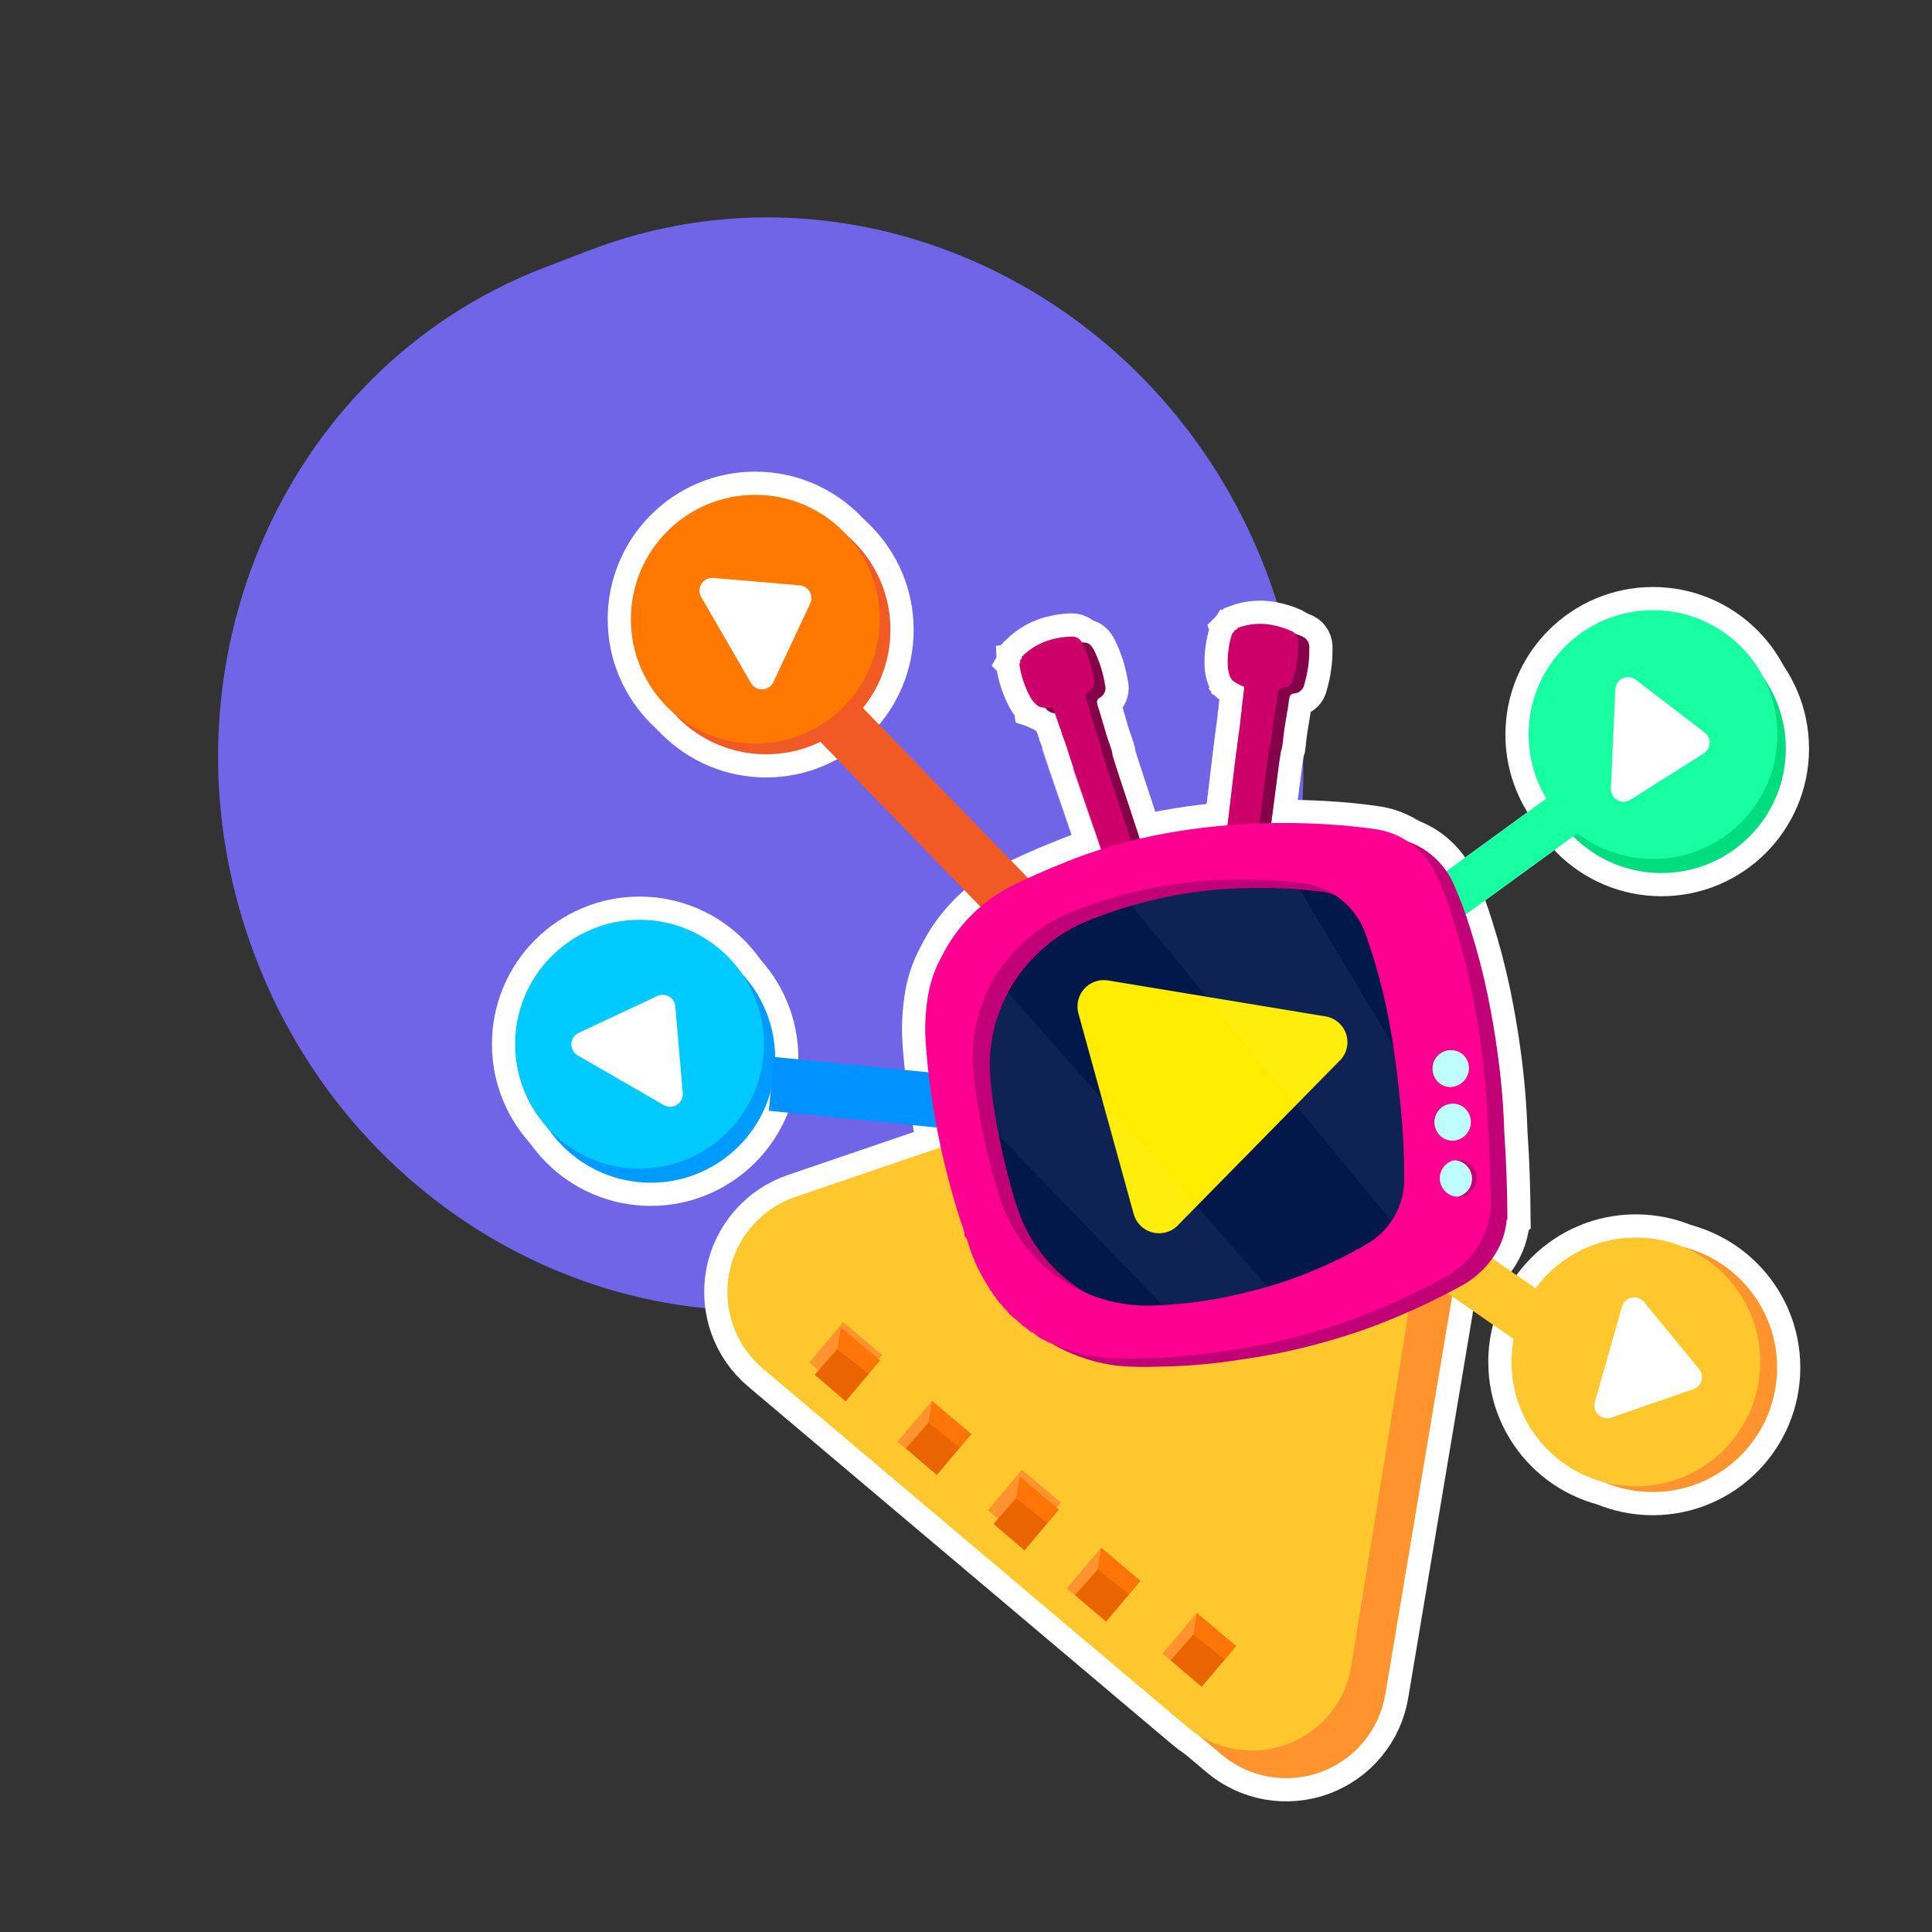 <svg width="250" height="250" viewBox="0 0 250 250" fill="none" xmlns="http://www.w3.org/2000/svg">
<rect x="0" y="0" width="250" height="250" fill="#333333" stroke="none"/>
<path d="M76.219 32.409L70.482 34.611C35.974 47.858 19.231 87.854 33.086 123.946L33.086 123.947C46.94 160.039 86.146 178.559 120.653 165.313L126.391 163.11C160.899 149.864 177.642 109.867 163.787 73.775L163.787 73.775C149.932 37.683 110.727 19.163 76.219 32.409Z" fill="#7065E7"/>
<path d="M173.875 135.031L107.04 158.276C104.873 159.03 102.944 160.343 101.449 162.084C99.954 163.824 98.946 165.929 98.528 168.185C98.11 170.441 98.296 172.768 99.068 174.928C99.84 177.089 101.17 179.007 102.923 180.487L158.051 227.029C159.804 228.509 161.918 229.499 164.178 229.898C166.438 230.297 168.763 230.091 170.917 229.3C173.071 228.51 174.978 227.163 176.443 225.397C177.908 223.631 178.88 221.509 179.259 219.246L190.965 149.476C191.34 147.249 191.128 144.964 190.352 142.844C189.575 140.724 188.26 138.842 186.535 137.385C184.811 135.927 182.737 134.944 180.517 134.531C178.297 134.118 176.008 134.291 173.875 135.031Z" fill="#FF932E" stroke="white" stroke-width="6"/>
<path d="M168.961 132.342L102.923 154.879C100.745 155.622 98.804 156.93 97.297 158.669C95.79 160.408 94.771 162.516 94.346 164.777C93.92 167.038 94.102 169.372 94.873 171.54C95.645 173.708 96.978 175.633 98.736 177.117L153.627 223.458C155.385 224.943 157.506 225.934 159.772 226.331C162.039 226.728 164.37 226.516 166.528 225.717C168.686 224.918 170.593 223.561 172.055 221.784C173.517 220.007 174.481 217.873 174.848 215.602L185.991 146.724C186.35 144.509 186.129 142.238 185.35 140.133C184.571 138.029 183.261 136.162 181.546 134.714C179.832 133.266 177.771 132.286 175.566 131.871C173.361 131.455 171.085 131.617 168.961 132.342Z" fill="#FFC72E" stroke="white" stroke-width="6"/>
<path d="M114.161 175.336L109.11 171.084L104.703 176.32L109.753 180.571L114.161 175.336Z" fill="#FF932E" stroke="white" stroke-width="6"/>
<path d="M108.802 171.773L113.88 176.055L112.146 178.109L108.346 174.571L108.802 171.773Z" fill="#FC7506" stroke="white" stroke-width="6"/>
<path d="M105.418 177.894L108.337 174.583L112.395 177.795L109.43 181.333L105.418 177.894Z" fill="#EA6400" stroke="white" stroke-width="6"/>
<path d="M125.663 185.582L120.583 181.298L116.143 186.564L121.223 190.847L125.663 185.582Z" fill="#FF932E" stroke="white" stroke-width="6"/>
<path d="M120.602 181.29L125.683 185.572L123.949 187.629L120.149 184.091L120.602 181.29Z" fill="#FC7506" stroke="white" stroke-width="6"/>
<path d="M117.218 187.414L120.14 184.103L124.198 187.315L121.229 190.853L117.218 187.414Z" fill="#EA6400" stroke="white" stroke-width="6"/>
<path d="M137.287 194.438L132.236 190.186L127.829 195.422L132.879 199.673L137.287 194.438Z" fill="#FF932E" stroke="white" stroke-width="6"/>
<path d="M131.942 191.064L137.02 195.346L135.288 197.403L131.488 193.865L131.942 191.064Z" fill="#FC7506" stroke="white" stroke-width="6"/>
<path d="M128.559 197.188L131.478 193.877L135.536 197.089L132.571 200.627L128.559 197.188Z" fill="#EA6400" stroke="white" stroke-width="6"/>
<path d="M147.555 204.564L142.475 200.28L138.035 205.546L143.115 209.829L147.555 204.564Z" fill="#FF932E" stroke="white" stroke-width="6"/>
<path d="M142.495 200.283L147.573 204.565L145.839 206.622L142.039 203.084L142.495 200.283Z" fill="#FC7506" stroke="white" stroke-width="6"/>
<path d="M139.117 206.394L142.036 203.083L146.094 206.295L143.129 209.833L139.117 206.394Z" fill="#EA6400" stroke="white" stroke-width="6"/>
<path d="M159.936 213.004L154.856 208.72L150.416 213.986L155.496 218.269L159.936 213.004Z" fill="#FF932E" stroke="white" stroke-width="6"/>
<path d="M154.881 208.721L159.959 213.003L158.225 215.057L154.425 211.519L154.881 208.721Z" fill="#FC7506" stroke="white" stroke-width="6"/>
<path d="M151.499 214.828L154.418 211.517L158.476 214.732L155.507 218.27L151.499 214.828Z" fill="#EA6400" stroke="white" stroke-width="6"/>
<path d="M214.989 112.972C223.879 112.972 231.086 105.765 231.086 96.875C231.086 87.985 223.879 80.778 214.989 80.778C206.099 80.778 198.892 87.985 198.892 96.875C198.892 105.765 206.099 112.972 214.989 112.972Z" fill="#00DD7E" stroke="white" stroke-width="6"/>
<path d="M155.602 139.38L205.968 102.774" stroke="white" stroke-width="6" stroke-miterlimit="10"/>
<path d="M213.896 111.152C222.786 111.152 229.993 103.945 229.993 95.055C229.993 86.165 222.786 78.958 213.896 78.958C205.006 78.958 197.799 86.165 197.799 95.055C197.799 103.945 205.006 111.152 213.896 111.152Z" fill="#17FFA0" stroke="white" stroke-width="6"/>
<path d="M213.86 193.066C222.75 193.066 229.957 185.859 229.957 176.969C229.957 168.079 222.75 160.872 213.86 160.872C204.97 160.872 197.763 168.079 197.763 176.969C197.763 185.859 204.97 193.066 213.86 193.066Z" fill="#FF932E" stroke="white" stroke-width="6"/>
<path d="M147.038 135.168L206.195 176.165" stroke="white" stroke-width="6" stroke-miterlimit="10"/>
<path d="M211.678 192.331C220.568 192.331 227.775 185.124 227.775 176.234C227.775 167.344 220.568 160.137 211.678 160.137C202.788 160.137 195.581 167.344 195.581 176.234C195.581 185.124 202.788 192.331 211.678 192.331Z" fill="#FFC72E" stroke="white" stroke-width="6"/>
<path d="M99.13 97.603C108.02 97.603 115.227 90.396 115.227 81.506C115.227 72.616 108.02 65.409 99.13 65.409C90.24 65.409 83.033 72.616 83.033 81.506C83.033 90.396 90.24 97.603 99.13 97.603Z" fill="#F15A24" stroke="white" stroke-width="6"/>
<path d="M151.605 137.783L108.509 93.39" stroke="white" stroke-width="6" stroke-miterlimit="10"/>
<path d="M84.209 153.041C93.099 153.041 100.306 145.834 100.306 136.944C100.306 128.054 93.099 120.847 84.209 120.847C75.319 120.847 68.112 128.054 68.112 136.944C68.112 145.834 75.319 153.041 84.209 153.041Z" fill="#009BFF" stroke="white" stroke-width="6"/>
<path d="M154.781 145.724L99.83 140.251" stroke="white" stroke-width="6" stroke-miterlimit="10"/>
<path d="M160.658 88.366C160.696 88.385 160.729 88.413 160.752 88.448C160.776 88.483 160.79 88.524 160.793 88.566C160.826 88.599 160.859 88.666 160.893 88.701L160.993 88.801C161.38 89.101 161.811 89.34 162.27 89.509C162.47 89.542 162.47 89.709 162.438 89.878C162.338 90.688 162.238 91.494 162.138 92.336C162.14 92.619 162.106 92.9 162.038 93.175C161.969 94.386 161.738 95.597 161.6 96.795C161.3 99.049 160.188 108.702 159.885 110.946C161.197 111.17 162.524 111.293 163.854 111.315C164.183 109.13 165.368 99.515 165.737 97.321C165.778 97.115 165.834 96.912 165.905 96.715C165.938 96.481 165.971 96.215 166.005 95.978C166.005 95.878 166.038 95.778 166.038 95.649C166.206 93.901 166.611 92.187 166.811 90.469C166.877 90.035 167.011 89.769 167.469 89.732C167.793 89.709 168.1 89.576 168.339 89.356C168.578 89.136 168.735 88.842 168.785 88.521C169.232 87.027 169.447 85.473 169.423 83.914C169.458 83.61 169.399 83.303 169.255 83.033C169.111 82.763 168.889 82.544 168.617 82.403C167.946 82.101 167.247 81.864 166.53 81.695C164.904 81.282 163.191 81.376 161.62 81.965L161.587 81.998C161.563 82.061 161.523 82.115 161.47 82.157C161.417 82.198 161.354 82.224 161.287 82.232L161.119 82.403C161.152 82.503 161.119 82.571 160.984 82.571C160.931 82.644 160.886 82.723 160.849 82.805C160.455 84.072 160.276 85.395 160.319 86.721C160.331 87.285 160.446 87.843 160.658 88.366Z" fill="#840048" stroke="white" stroke-width="6"/>
<path opacity="0.47" d="M163.808 111.548C164.078 109.866 164.818 103.979 165.322 100.248C164.231 99.163 162.911 98.335 161.459 97.824C161.059 101.024 160.113 109.124 159.843 111.176C161.156 111.384 162.48 111.508 163.808 111.548Z" fill="#840048" stroke="white" stroke-width="6"/>
<path d="M135.567 91.945C135.667 91.978 135.735 92.011 135.767 92.08C135.8 92.113 135.867 92.113 135.902 92.146C135.935 92.179 136.002 92.179 136.037 92.215C136.509 92.333 136.998 92.367 137.482 92.315C137.682 92.249 137.752 92.415 137.811 92.585C138.081 93.358 138.318 94.132 138.588 94.885C138.721 95.138 138.811 95.412 138.855 95.695C139.326 96.837 139.665 97.995 140.033 99.157C140.774 101.309 143.933 110.495 144.64 112.68C145.92 112.322 147.17 111.861 148.375 111.301C147.743 109.201 144.65 100.016 144.008 97.913C143.961 97.714 143.927 97.511 143.908 97.307C143.842 97.07 143.776 96.836 143.674 96.567C143.641 96.467 143.605 96.367 143.574 96.267C142.968 94.621 142.587 92.904 142.027 91.255C141.892 90.817 141.892 90.555 142.327 90.268C142.616 90.108 142.839 89.853 142.959 89.546C143.079 89.238 143.089 88.899 142.985 88.586C142.737 87.044 142.261 85.548 141.573 84.146C141.273 83.573 140.915 83.103 140.161 83.136C139.426 83.157 138.694 83.248 137.976 83.406C136.341 83.752 134.843 84.57 133.668 85.759V85.795C133.686 85.861 133.678 85.931 133.647 85.992C133.616 86.052 133.564 86.1 133.5 86.124C133.467 86.19 133.467 86.259 133.434 86.324C133.534 86.424 133.5 86.492 133.401 86.524C133.405 86.615 133.393 86.707 133.365 86.794C133.565 88.107 133.974 89.379 134.576 90.562C134.804 91.088 135.142 91.56 135.567 91.945Z" fill="#840048" stroke="white" stroke-width="6"/>
<path opacity="0.47" d="M148.398 111.467C147.927 109.851 146.009 104.2 144.83 100.636C143.373 100.133 141.823 99.962 140.292 100.136C141.332 103.164 143.992 110.898 144.63 112.849C145.925 112.501 147.185 112.038 148.398 111.467Z" fill="#840048" stroke="white" stroke-width="6"/>
<path d="M184.851 137.937C185.694 141.096 186.602 144.025 187.105 147.053C187.463 148.843 187.322 150.696 186.697 152.411C186.072 154.126 184.987 155.635 183.561 156.775C178.875 160.718 173.64 163.958 168.021 166.395C164.052 168.175 159.917 169.561 155.676 170.532C151.065 171.619 146.226 171.192 141.876 169.314C137.527 167.437 133.897 164.208 131.526 160.106C129.861 157.133 128.366 154.067 127.05 150.924C126.005 148.543 125.126 146.093 124.417 143.592C123.172 139.14 123.521 134.393 125.404 130.171C127.308 125.903 130.525 122.355 134.586 120.044C137.733 118.113 141.042 116.461 144.476 115.107C147.93 113.767 151.483 112.697 155.103 111.907C158.192 111.23 161.322 110.755 164.473 110.485C169.35 110.085 173.03 111.897 175.505 115.899C177.803 119.641 179.762 123.581 181.36 127.671C182.699 131.105 183.811 134.607 184.851 137.937Z" fill="#02184A" stroke="white" stroke-width="6"/>
<path d="M171.362 131.498L143.243 126.848C142.689 126.781 142.126 126.851 141.605 127.053C141.084 127.254 140.621 127.58 140.255 128.003C139.89 128.425 139.634 128.931 139.51 129.475C139.385 130.02 139.397 130.587 139.543 131.126L146.701 157.096C146.869 157.692 147.196 158.231 147.647 158.655C148.098 159.079 148.656 159.372 149.261 159.504C149.866 159.635 150.495 159.6 151.081 159.401C151.668 159.203 152.189 158.848 152.589 158.376L173.55 137.05C173.947 136.583 174.21 136.018 174.31 135.414C174.411 134.809 174.346 134.189 174.121 133.619C173.897 133.049 173.522 132.551 173.037 132.177C172.551 131.804 171.974 131.569 171.365 131.498H171.362Z" fill="#FFEC00" stroke="white" stroke-width="6"/>
<g opacity="0.22">
<path opacity="0.22" d="M128.041 125.728C126.332 127.933 125.09 130.463 124.39 133.163C123.69 135.864 123.547 138.678 123.97 141.436L152.494 171.036C153.569 170.941 154.637 170.784 155.694 170.565C158.897 169.86 162.036 168.893 165.08 167.672L128.041 125.728Z" fill="white" stroke="white" stroke-width="6"/>
<path opacity="0.22" d="M183.561 156.776C184.982 155.634 186.063 154.124 186.686 152.411C187.309 150.697 187.449 148.846 187.092 147.058L186.992 146.551L165.411 110.458C165.111 110.458 164.773 110.491 164.424 110.491C161.279 110.761 158.155 111.232 155.071 111.903C151.519 112.669 148.032 113.716 144.645 115.033L180.845 158.962C181.794 158.254 182.694 157.513 183.561 156.776Z" fill="white" stroke="white" stroke-width="6"/>
</g>
<path d="M134.113 91.214C134.213 91.247 134.281 91.28 134.313 91.349C134.349 91.382 134.413 91.382 134.448 91.415C134.484 91.448 134.548 91.448 134.583 91.481C135.056 91.6 135.546 91.634 136.031 91.581C136.231 91.515 136.298 91.681 136.36 91.851C136.63 92.624 136.86 93.398 137.133 94.151C137.266 94.403 137.357 94.675 137.403 94.957C137.874 96.102 138.209 97.28 138.578 98.422C139.318 100.574 142.478 109.756 143.185 111.945C144.463 111.584 145.711 111.122 146.917 110.566C146.279 108.447 143.185 99.266 142.543 97.145C142.494 96.946 142.461 96.743 142.443 96.539C142.374 96.302 142.308 96.068 142.206 95.798L142.106 95.498C141.5 93.852 141.119 92.135 140.556 90.486C140.424 90.048 140.424 89.778 140.856 89.499C141.147 89.341 141.374 89.087 141.497 88.78C141.621 88.473 141.633 88.132 141.531 87.817C141.28 86.275 140.804 84.778 140.119 83.374C140.018 83.079 139.827 82.824 139.573 82.643C139.32 82.462 139.016 82.366 138.704 82.367C137.969 82.387 137.237 82.477 136.519 82.637C134.886 82.982 133.39 83.8 132.219 84.99V85.023C132.237 85.089 132.229 85.159 132.198 85.22C132.167 85.28 132.115 85.328 132.051 85.352C132.015 85.421 132.015 85.487 131.982 85.552C132.082 85.652 132.051 85.72 131.949 85.752C131.952 85.843 131.941 85.934 131.916 86.022C132.11 87.346 132.518 88.629 133.124 89.822C133.349 90.348 133.686 90.818 134.111 91.201L134.113 91.214Z" fill="#CC0068" stroke="white" stroke-width="6"/>
<path opacity="0.47" d="M146.934 110.737C146.463 109.121 144.545 103.47 143.37 99.906C141.912 99.403 140.361 99.229 138.828 99.399C139.871 102.427 142.528 110.164 143.166 112.116C144.46 111.766 145.72 111.305 146.934 110.737Z" fill="#CC0068" stroke="white" stroke-width="6"/>
<path d="M159.194 87.647C159.232 87.666 159.265 87.694 159.288 87.729C159.312 87.764 159.326 87.805 159.329 87.847C159.362 87.88 159.395 87.947 159.429 87.979L159.529 88.079C159.917 88.38 160.349 88.619 160.809 88.787C161.009 88.82 161.009 88.987 160.977 89.156C160.877 89.962 160.777 90.772 160.677 91.611C160.68 91.895 160.647 92.178 160.577 92.454C160.511 93.665 160.277 94.876 160.139 96.074C159.839 98.325 158.727 107.981 158.424 110.225C159.736 110.451 161.063 110.576 162.393 110.597C162.722 108.412 163.907 98.789 164.275 96.603C164.318 96.397 164.374 96.195 164.443 95.997C164.479 95.763 164.512 95.497 164.543 95.257C164.543 95.157 164.576 95.057 164.576 94.928C164.744 93.18 165.149 91.463 165.349 89.748C165.418 89.31 165.549 89.048 166.024 89.008C166.349 88.987 166.657 88.855 166.896 88.635C167.135 88.414 167.292 88.119 167.34 87.797C167.788 86.303 168.005 84.749 167.982 83.19C168.015 82.885 167.955 82.578 167.811 82.308C167.666 82.038 167.444 81.818 167.172 81.676C166.502 81.378 165.804 81.143 165.089 80.976C163.462 80.563 161.748 80.656 160.175 81.243L160.142 81.279C160.118 81.341 160.077 81.396 160.025 81.437C159.972 81.478 159.909 81.504 159.842 81.513C159.809 81.546 159.742 81.613 159.674 81.681C159.707 81.781 159.674 81.849 159.539 81.849C159.489 81.924 159.443 82.004 159.404 82.086C159.01 83.347 158.829 84.665 158.868 85.986C158.875 86.555 158.985 87.118 159.194 87.647Z" fill="#CC0068" stroke="white" stroke-width="6"/>
<path opacity="0.47" d="M162.347 110.828C162.614 109.146 163.354 103.259 163.861 99.528C162.766 98.445 161.444 97.618 159.991 97.106C159.591 100.306 158.645 108.406 158.378 110.461C159.692 110.669 161.018 110.792 162.347 110.83V110.828Z" fill="#CC0068" stroke="white" stroke-width="6"/>
<path d="M193.788 136.279C193.459 133.755 193.011 131.267 192.508 128.779C191.907 125.872 191.155 122.998 190.254 120.17C189.629 118.102 188.865 116.079 187.967 114.115C187.222 112.556 186.095 111.21 184.689 110.205C183.284 109.2 181.646 108.567 179.93 108.366C177.709 108.037 157.594 105.236 139.397 112.941C137.445 113.714 135.563 114.554 133.677 115.462C129.484 117.434 126.081 120.765 124.018 124.914C123.188 126.425 122.609 128.061 122.303 129.758C122.003 131.444 121.869 133.156 121.903 134.869C122.003 137.426 122.303 139.983 122.643 142.504C123.105 145.774 123.733 149.019 124.525 152.226C125.098 154.546 125.736 156.833 126.477 159.121C126.754 159.765 126.935 160.446 127.017 161.142C127.417 161.409 127.417 161.915 127.553 162.317C128.184 164.269 129.079 166.126 130.212 167.836C130.245 167.902 130.278 168.004 130.312 168.07C130.468 168.189 130.583 168.353 130.641 168.541V168.574C130.679 168.583 130.713 168.604 130.738 168.635C130.762 168.665 130.776 168.703 130.776 168.742L130.876 168.842C130.976 168.911 131.076 169.01 131.076 169.112V169.145L131.145 169.214C131.178 169.247 131.178 169.28 131.211 169.314C131.263 169.327 131.308 169.358 131.339 169.402C131.369 169.445 131.384 169.498 131.379 169.551L131.415 169.584C131.685 169.794 131.909 170.057 132.073 170.357V170.39C132.311 170.527 132.509 170.725 132.646 170.963V170.996C132.746 170.996 132.781 171.065 132.781 171.164C133.416 171.643 134.022 172.161 134.594 172.714C134.633 172.754 134.679 172.788 134.729 172.814C134.829 172.814 134.864 172.847 134.897 172.949C134.969 172.964 135.037 172.997 135.094 173.044C135.152 173.091 135.197 173.151 135.226 173.219C135.261 173.218 135.295 173.227 135.324 173.245C135.354 173.262 135.378 173.288 135.394 173.319C135.427 173.355 135.494 173.388 135.529 173.419C135.858 173.545 136.155 173.74 136.401 173.992L136.501 174.092C136.601 174.158 136.738 174.158 136.801 174.26C139.278 175.583 141.982 176.427 144.772 176.748C146.428 176.882 148.091 176.915 149.751 176.848C152.642 176.813 155.529 176.61 158.397 176.242C161.086 175.87 163.778 175.469 166.434 174.896C170.064 174.112 173.639 173.09 177.134 171.835C181.183 170.341 185.117 168.553 188.906 166.487C191.047 165.38 192.797 163.642 193.918 161.508C194.448 160.48 194.789 159.365 194.925 158.217C194.958 158.049 194.925 157.848 195.06 157.717C195.027 154.017 194.925 150.317 194.66 146.617C194.556 143.158 194.265 139.707 193.788 136.279ZM183.915 153.669C183.926 155.394 183.473 157.09 182.605 158.581C181.736 160.071 180.484 161.301 178.978 162.143C174.069 164.993 168.764 167.1 163.237 168.396C159.348 169.361 155.368 169.912 151.363 170.041C146.963 170.192 142.635 168.891 139.048 166.337C135.462 163.784 132.815 160.12 131.518 155.913C130.552 152.823 129.766 149.679 129.165 146.497C128.665 144.077 128.317 141.628 128.122 139.165C127.821 134.761 128.993 130.383 131.453 126.718C133.901 123.095 137.433 120.34 141.543 118.846C144.716 117.609 147.991 116.653 151.331 115.989C154.666 115.327 158.054 114.966 161.454 114.913C164.352 114.834 167.252 114.957 170.132 115.282C172.163 115.417 174.104 116.164 175.702 117.425C177.299 118.686 178.477 120.401 179.08 122.345C180.461 126.287 181.506 130.338 182.206 134.456C182.812 137.918 183.193 141.417 183.522 144.714C183.698 147.815 184.001 150.74 183.915 153.669Z" fill="#C10078" stroke="white" stroke-width="6"/>
<path d="M187.591 135.886C187.905 135.859 188.221 135.894 188.521 135.99C188.822 136.085 189.1 136.239 189.341 136.442C189.581 136.646 189.779 136.895 189.924 137.175C190.068 137.455 190.155 137.761 190.181 138.075C190.218 138.72 190.005 139.355 189.584 139.845C189.164 140.336 188.57 140.645 187.927 140.708C187.289 140.748 186.662 140.533 186.182 140.11C185.703 139.687 185.411 139.092 185.37 138.454C185.342 138.139 185.378 137.821 185.475 137.519C185.573 137.218 185.73 136.94 185.937 136.7C186.144 136.461 186.397 136.265 186.681 136.126C186.966 135.986 187.275 135.905 187.591 135.887V135.886Z" fill="#BFFDFD" stroke="white" stroke-width="6"/>
<path d="M188.241 154.918C187.689 154.956 187.14 154.801 186.689 154.481C186.237 154.161 185.91 153.694 185.763 153.16C185.616 152.626 185.659 152.058 185.883 151.552C186.107 151.046 186.499 150.632 186.993 150.382C187.487 150.132 188.052 150.061 188.593 150.18C189.134 150.299 189.617 150.601 189.96 151.035C190.303 151.47 190.486 152.009 190.477 152.563C190.468 153.117 190.268 153.65 189.91 154.073C189.702 154.318 189.447 154.519 189.161 154.664C188.874 154.809 188.562 154.895 188.241 154.918Z" fill="#BFFDFD" stroke="white" stroke-width="6"/>
<path d="M185.608 145.401C185.569 144.884 185.698 144.369 185.974 143.93C186.25 143.492 186.661 143.154 187.144 142.967C187.627 142.779 188.157 142.752 188.657 142.889C189.157 143.026 189.599 143.321 189.919 143.729C190.239 144.136 190.419 144.636 190.433 145.154C190.447 145.672 190.293 146.181 189.996 146.606C189.699 147.03 189.273 147.347 188.781 147.511C188.289 147.675 187.758 147.676 187.265 147.515C186.812 147.364 186.414 147.083 186.119 146.707C185.824 146.331 185.647 145.877 185.608 145.401Z" fill="#BFFDFD" stroke="white" stroke-width="6"/>
<path d="M191.592 135.179C191.263 132.655 190.815 130.167 190.312 127.679C189.711 124.772 188.959 121.898 188.058 119.07C187.432 117.002 186.668 114.979 185.771 113.014C185.027 111.454 183.9 110.109 182.496 109.103C181.091 108.097 179.454 107.463 177.738 107.261C175.517 106.932 155.402 104.131 137.205 111.836C135.253 112.609 133.371 113.449 131.485 114.357C127.294 116.33 123.893 119.661 121.832 123.809C121.003 125.321 120.424 126.956 120.117 128.653C119.821 130.34 119.691 132.052 119.729 133.764C119.829 136.321 120.129 138.878 120.47 141.399C120.932 144.669 121.561 147.914 122.353 151.121C122.926 153.441 123.564 155.728 124.305 158.016C124.581 158.66 124.763 159.341 124.845 160.037C125.245 160.304 125.245 160.81 125.381 161.212C126.012 163.164 126.906 165.021 128.04 166.731C128.073 166.797 128.106 166.899 128.14 166.965C128.295 167.085 128.41 167.249 128.469 167.436V167.469C128.507 167.478 128.541 167.5 128.565 167.531C128.589 167.563 128.602 167.601 128.601 167.64L128.701 167.74C128.801 167.809 128.901 167.908 128.901 168.01V168.043L128.97 168.112C129.003 168.145 129.003 168.178 129.036 168.212C129.088 168.225 129.133 168.256 129.164 168.3C129.194 168.343 129.209 168.396 129.204 168.449L129.24 168.482C129.51 168.692 129.734 168.955 129.898 169.255V169.288C130.136 169.425 130.334 169.623 130.471 169.861V169.894C130.571 169.894 130.606 169.963 130.606 170.062C131.242 170.542 131.849 171.059 132.423 171.612C132.461 171.653 132.505 171.687 132.555 171.712C132.655 171.712 132.69 171.745 132.726 171.847C132.798 171.862 132.866 171.895 132.923 171.942C132.981 171.989 133.026 172.049 133.055 172.117C133.09 172.116 133.124 172.125 133.153 172.143C133.183 172.16 133.207 172.186 133.223 172.217C133.256 172.25 133.323 172.283 133.358 172.317C133.693 172.446 133.995 172.647 134.243 172.906L134.343 173.006C134.443 173.072 134.58 173.072 134.643 173.174C137.12 174.497 139.824 175.341 142.614 175.662C144.27 175.796 145.933 175.829 147.593 175.762C150.49 175.722 153.382 175.514 156.255 175.14C158.944 174.768 161.636 174.367 164.292 173.794C167.922 173.01 171.497 171.988 174.992 170.733C179.041 169.239 182.975 167.451 186.764 165.385C188.902 164.273 190.648 162.532 191.764 160.396C192.294 159.368 192.635 158.253 192.771 157.105C192.807 156.937 192.771 156.736 192.906 156.605C192.873 152.905 192.771 149.205 192.506 145.505C192.386 142.049 192.081 138.602 191.592 135.179ZM181.702 152.569C181.712 154.294 181.26 155.99 180.392 157.481C179.523 158.971 178.271 160.201 176.765 161.043C171.856 163.893 166.551 166 161.024 167.296C157.135 168.261 153.155 168.813 149.15 168.942C144.75 169.093 140.422 167.792 136.835 165.238C133.249 162.685 130.602 159.021 129.305 154.814C128.34 151.723 127.554 148.579 126.952 145.398C126.452 142.978 126.104 140.529 125.909 138.066C125.608 133.662 126.78 129.284 129.24 125.619C131.689 121.997 135.221 119.242 139.33 117.747C142.503 116.51 145.778 115.554 149.118 114.89C152.446 114.231 155.826 113.873 159.218 113.82C162.116 113.741 165.015 113.864 167.896 114.189C169.927 114.324 171.868 115.071 173.466 116.332C175.063 117.593 176.241 119.308 176.844 121.252C178.225 125.194 179.27 129.245 179.97 133.363C180.576 136.825 180.957 140.324 181.286 143.621C181.575 146.595 181.714 149.582 181.702 152.57V152.569ZM188.867 154.856C188.316 154.893 187.77 154.739 187.32 154.42C186.87 154.101 186.544 153.636 186.397 153.104C186.251 152.572 186.293 152.005 186.516 151.501C186.739 150.996 187.13 150.584 187.622 150.334C188.114 150.085 188.678 150.013 189.217 150.131C189.756 150.249 190.237 150.55 190.58 150.982C190.923 151.415 191.106 151.952 191.097 152.504C191.089 153.056 190.89 153.588 190.535 154.01C190.327 154.255 190.073 154.456 189.786 154.602C189.5 154.747 189.187 154.834 188.867 154.857V154.856ZM185.504 145.368C185.465 144.851 185.593 144.336 185.87 143.897C186.146 143.459 186.556 143.121 187.039 142.934C187.522 142.746 188.053 142.719 188.553 142.856C189.053 142.993 189.495 143.288 189.815 143.696C190.134 144.103 190.314 144.603 190.328 145.121C190.342 145.639 190.189 146.148 189.892 146.573C189.594 146.997 189.168 147.314 188.677 147.478C188.185 147.642 187.654 147.643 187.161 147.482C186.708 147.331 186.309 147.05 186.015 146.674C185.72 146.298 185.542 145.844 185.504 145.368ZM187.824 140.662C187.186 140.702 186.559 140.487 186.079 140.064C185.6 139.641 185.308 139.046 185.267 138.408C185.241 138.093 185.277 137.777 185.376 137.476C185.474 137.176 185.631 136.899 185.838 136.661C186.045 136.422 186.297 136.228 186.581 136.089C186.864 135.95 187.173 135.869 187.488 135.851C187.802 135.823 188.118 135.858 188.418 135.953C188.718 136.048 188.997 136.202 189.237 136.405C189.478 136.608 189.676 136.857 189.821 137.136C189.965 137.416 190.052 137.722 190.078 138.036C190.121 138.68 189.908 139.316 189.487 139.804C189.065 140.293 188.468 140.597 187.824 140.649V140.662Z" fill="#FE0091" stroke="white" stroke-width="6"/>
<path d="M97.732 96.224C106.622 96.224 113.829 89.017 113.829 80.127C113.829 71.237 106.622 64.03 97.732 64.03C88.842 64.03 81.635 71.237 81.635 80.127C81.635 89.017 88.842 96.224 97.732 96.224Z" fill="#FF7900" stroke="white" stroke-width="6"/>
<path d="M82.754 151.212C91.644 151.212 98.851 144.005 98.851 135.115C98.851 126.225 91.644 119.018 82.754 119.018C73.864 119.018 66.657 126.225 66.657 135.115C66.657 144.005 73.864 151.212 82.754 151.212Z" fill="#00CAFF" stroke="white" stroke-width="6"/>
<path d="M103.507 75.746L92.285 74.782C91.988 74.758 91.689 74.817 91.422 74.95C91.155 75.083 90.929 75.286 90.769 75.537C90.608 75.789 90.519 76.079 90.511 76.378C90.503 76.676 90.576 76.971 90.722 77.231L97.172 88.394C97.324 88.65 97.543 88.861 97.805 89.003C98.066 89.145 98.362 89.213 98.66 89.2C98.957 89.187 99.246 89.094 99.495 88.93C99.743 88.766 99.943 88.537 100.072 88.269L104.851 78.069C104.96 77.83 105.01 77.569 104.997 77.307C104.984 77.045 104.909 76.79 104.777 76.563C104.646 76.336 104.462 76.144 104.242 76.002C104.021 75.861 103.769 75.774 103.508 75.749L103.507 75.746Z" fill="white" stroke="white" stroke-width="6"/>
<path d="M219.859 177.164L212.728 168.458C212.537 168.23 212.288 168.058 212.007 167.96C211.726 167.862 211.423 167.843 211.132 167.903C210.841 167.963 210.571 168.102 210.352 168.303C210.133 168.505 209.973 168.762 209.888 169.047L206.367 181.447C206.289 181.734 206.29 182.038 206.37 182.325C206.451 182.612 206.608 182.871 206.825 183.076C207.041 183.281 207.309 183.423 207.6 183.487C207.891 183.551 208.194 183.535 208.477 183.441L219.128 179.758C219.379 179.671 219.605 179.525 219.787 179.332C219.97 179.139 220.103 178.905 220.175 178.65C220.247 178.394 220.256 178.125 220.202 177.865C220.147 177.606 220.031 177.363 219.862 177.158L219.859 177.164Z" fill="white" stroke="white" stroke-width="6"/>
<path d="M220.596 94.801L211.657 87.949C211.419 87.77 211.137 87.659 210.84 87.627C210.544 87.596 210.244 87.646 209.974 87.772C209.704 87.897 209.472 88.094 209.305 88.341C209.138 88.588 209.041 88.875 209.024 89.173L208.448 102.051C208.438 102.349 208.508 102.643 208.652 102.904C208.796 103.165 209.008 103.382 209.265 103.531C209.523 103.681 209.816 103.758 210.114 103.754C210.412 103.75 210.703 103.665 210.956 103.509L220.474 97.483C220.695 97.341 220.879 97.148 221.01 96.92C221.141 96.692 221.216 96.436 221.228 96.173C221.24 95.911 221.189 95.649 221.079 95.41C220.969 95.172 220.804 94.963 220.596 94.801Z" fill="white" stroke="white" stroke-width="6"/>
<path d="M85.064 128.879L74.864 133.658C74.596 133.787 74.367 133.987 74.203 134.235C74.039 134.484 73.946 134.773 73.933 135.07C73.92 135.368 73.989 135.664 74.13 135.926C74.272 136.188 74.483 136.406 74.739 136.558L85.902 143.005C86.162 143.151 86.456 143.224 86.754 143.216C87.052 143.208 87.342 143.12 87.593 142.96C87.844 142.8 88.048 142.575 88.181 142.309C88.315 142.042 88.374 141.745 88.351 141.448L87.384 130.221C87.36 129.96 87.273 129.708 87.131 129.488C86.99 129.267 86.797 129.083 86.57 128.952C86.343 128.82 86.088 128.745 85.826 128.732C85.564 128.719 85.303 128.769 85.064 128.878V128.879Z" fill="white" stroke="white" stroke-width="6"/>
<path d="M173.875 135.031L107.04 158.276C104.873 159.03 102.944 160.343 101.449 162.084C99.954 163.824 98.946 165.929 98.528 168.185C98.11 170.441 98.296 172.768 99.068 174.928C99.84 177.089 101.17 179.007 102.923 180.487L158.051 227.029C159.804 228.509 161.918 229.499 164.178 229.898C166.438 230.297 168.763 230.091 170.917 229.3C173.071 228.51 174.978 227.163 176.443 225.397C177.908 223.631 178.88 221.509 179.259 219.246L190.965 149.476C191.34 147.249 191.128 144.964 190.352 142.844C189.575 140.724 188.26 138.842 186.535 137.385C184.811 135.927 182.737 134.944 180.517 134.531C178.297 134.118 176.008 134.291 173.875 135.031Z" fill="#FF932E"/>
<path d="M168.961 132.342L102.923 154.879C100.745 155.622 98.804 156.93 97.297 158.669C95.79 160.408 94.771 162.516 94.346 164.777C93.92 167.038 94.102 169.372 94.873 171.54C95.645 173.708 96.978 175.633 98.736 177.117L153.627 223.458C155.385 224.943 157.506 225.934 159.772 226.331C162.039 226.728 164.37 226.516 166.528 225.717C168.686 224.918 170.593 223.561 172.055 221.784C173.517 220.007 174.481 217.873 174.848 215.602L185.991 146.724C186.35 144.509 186.129 142.238 185.35 140.133C184.571 138.029 183.261 136.162 181.546 134.714C179.832 133.266 177.771 132.286 175.566 131.871C173.361 131.455 171.085 131.617 168.961 132.342Z" fill="#FFC72E"/>
<path d="M114.161 175.336L109.11 171.084L104.703 176.32L109.753 180.571L114.161 175.336Z" fill="#FF932E"/>
<path d="M108.802 171.773L113.88 176.055L112.146 178.109L108.346 174.571L108.802 171.773Z" fill="#FC7506"/>
<path d="M105.418 177.894L108.337 174.583L112.395 177.795L109.43 181.333L105.418 177.894Z" fill="#EA6400"/>
<path d="M125.663 185.582L120.583 181.298L116.143 186.564L121.223 190.847L125.663 185.582Z" fill="#FF932E"/>
<path d="M120.602 181.29L125.683 185.572L123.949 187.629L120.149 184.091L120.602 181.29Z" fill="#FC7506"/>
<path d="M117.218 187.414L120.14 184.103L124.198 187.315L121.229 190.853L117.218 187.414Z" fill="#EA6400"/>
<path d="M137.287 194.438L132.236 190.186L127.829 195.422L132.879 199.673L137.287 194.438Z" fill="#FF932E"/>
<path d="M131.942 191.064L137.02 195.346L135.288 197.403L131.488 193.865L131.942 191.064Z" fill="#FC7506"/>
<path d="M128.559 197.188L131.478 193.877L135.536 197.089L132.571 200.627L128.559 197.188Z" fill="#EA6400"/>
<path d="M147.555 204.564L142.475 200.28L138.035 205.546L143.115 209.829L147.555 204.564Z" fill="#FF932E"/>
<path d="M142.495 200.283L147.573 204.565L145.839 206.622L142.039 203.084L142.495 200.283Z" fill="#FC7506"/>
<path d="M139.117 206.394L142.036 203.083L146.094 206.295L143.129 209.833L139.117 206.394Z" fill="#EA6400"/>
<path d="M159.936 213.004L154.856 208.72L150.416 213.986L155.496 218.269L159.936 213.004Z" fill="#FF932E"/>
<path d="M154.881 208.721L159.959 213.003L158.225 215.057L154.425 211.519L154.881 208.721Z" fill="#FC7506"/>
<path d="M151.499 214.828L154.418 211.517L158.476 214.732L155.507 218.27L151.499 214.828Z" fill="#EA6400"/>
<path d="M214.989 112.972C223.879 112.972 231.086 105.765 231.086 96.875C231.086 87.985 223.879 80.778 214.989 80.778C206.099 80.778 198.892 87.985 198.892 96.875C198.892 105.765 206.099 112.972 214.989 112.972Z" fill="#00DD7E"/>
<path d="M155.602 139.38L205.968 102.774" stroke="#17FFA0" stroke-width="6" stroke-miterlimit="10"/>
<path d="M213.896 111.152C222.786 111.152 229.993 103.945 229.993 95.055C229.993 86.165 222.786 78.958 213.896 78.958C205.006 78.958 197.799 86.165 197.799 95.055C197.799 103.945 205.006 111.152 213.896 111.152Z" fill="#17FFA0"/>
<path d="M213.86 193.066C222.75 193.066 229.957 185.859 229.957 176.969C229.957 168.079 222.75 160.872 213.86 160.872C204.97 160.872 197.763 168.079 197.763 176.969C197.763 185.859 204.97 193.066 213.86 193.066Z" fill="#FF932E"/>
<path d="M147.038 135.168L206.195 176.165" stroke="#FFC72E" stroke-width="7" stroke-miterlimit="10"/>
<path d="M211.678 192.331C220.568 192.331 227.775 185.124 227.775 176.234C227.775 167.344 220.568 160.137 211.678 160.137C202.788 160.137 195.581 167.344 195.581 176.234C195.581 185.124 202.788 192.331 211.678 192.331Z" fill="#FFC72E"/>
<path d="M99.13 97.603C108.02 97.603 115.227 90.396 115.227 81.506C115.227 72.616 108.02 65.409 99.13 65.409C90.24 65.409 83.033 72.616 83.033 81.506C83.033 90.396 90.24 97.603 99.13 97.603Z" fill="#F15A24"/>
<path d="M151.605 137.783L108.509 93.39" stroke="#F15A24" stroke-width="7" stroke-miterlimit="10"/>
<path d="M84.209 153.041C93.099 153.041 100.306 145.834 100.306 136.944C100.306 128.054 93.099 120.847 84.209 120.847C75.319 120.847 68.112 128.054 68.112 136.944C68.112 145.834 75.319 153.041 84.209 153.041Z" fill="#009BFF"/>
<path d="M154.781 145.724L99.83 140.251" stroke="#0093FF" stroke-width="7" stroke-miterlimit="10"/>
<path d="M160.658 88.366C160.696 88.385 160.729 88.413 160.752 88.448C160.776 88.483 160.79 88.524 160.793 88.566C160.826 88.599 160.859 88.666 160.893 88.701L160.993 88.801C161.38 89.101 161.811 89.34 162.27 89.509C162.47 89.542 162.47 89.709 162.438 89.878C162.338 90.688 162.238 91.494 162.138 92.336C162.14 92.619 162.106 92.9 162.038 93.175C161.969 94.386 161.738 95.597 161.6 96.795C161.3 99.049 160.188 108.702 159.885 110.946C161.197 111.17 162.524 111.293 163.854 111.315C164.183 109.13 165.368 99.515 165.737 97.321C165.778 97.115 165.834 96.912 165.905 96.715C165.938 96.481 165.971 96.215 166.005 95.978C166.005 95.878 166.038 95.778 166.038 95.649C166.206 93.901 166.611 92.187 166.811 90.469C166.877 90.035 167.011 89.769 167.469 89.732C167.793 89.709 168.1 89.576 168.339 89.356C168.578 89.136 168.735 88.842 168.785 88.521C169.232 87.027 169.447 85.473 169.423 83.914C169.458 83.61 169.399 83.303 169.255 83.033C169.111 82.763 168.889 82.544 168.617 82.403C167.946 82.101 167.247 81.864 166.53 81.695C164.904 81.282 163.191 81.376 161.62 81.965L161.587 81.998C161.563 82.061 161.523 82.115 161.47 82.157C161.417 82.198 161.354 82.224 161.287 82.232L161.119 82.403C161.152 82.503 161.119 82.571 160.984 82.571C160.931 82.644 160.886 82.723 160.849 82.805C160.455 84.072 160.276 85.395 160.319 86.721C160.331 87.285 160.446 87.843 160.658 88.366Z" fill="#840048"/>
<path opacity="0.47" d="M163.808 111.548C164.078 109.866 164.818 103.979 165.322 100.248C164.231 99.163 162.911 98.335 161.459 97.824C161.059 101.024 160.113 109.124 159.843 111.176C161.156 111.384 162.48 111.508 163.808 111.548Z" fill="#840048"/>
<path d="M135.567 91.945C135.667 91.978 135.735 92.011 135.767 92.08C135.8 92.113 135.867 92.113 135.902 92.146C135.935 92.179 136.002 92.179 136.037 92.215C136.509 92.333 136.998 92.367 137.482 92.315C137.682 92.249 137.752 92.415 137.811 92.585C138.081 93.358 138.318 94.132 138.588 94.885C138.721 95.138 138.811 95.412 138.855 95.695C139.326 96.837 139.665 97.995 140.033 99.157C140.774 101.309 143.933 110.495 144.64 112.68C145.92 112.322 147.17 111.861 148.375 111.301C147.743 109.201 144.65 100.016 144.008 97.913C143.961 97.714 143.927 97.511 143.908 97.307C143.842 97.07 143.776 96.836 143.674 96.567C143.641 96.467 143.605 96.367 143.574 96.267C142.968 94.621 142.587 92.904 142.027 91.255C141.892 90.817 141.892 90.555 142.327 90.268C142.616 90.108 142.839 89.853 142.959 89.546C143.079 89.238 143.089 88.899 142.985 88.586C142.737 87.044 142.261 85.548 141.573 84.146C141.273 83.573 140.915 83.103 140.161 83.136C139.426 83.157 138.694 83.248 137.976 83.406C136.341 83.752 134.843 84.57 133.668 85.759V85.795C133.686 85.861 133.678 85.931 133.647 85.992C133.616 86.052 133.564 86.1 133.5 86.124C133.467 86.19 133.467 86.259 133.434 86.324C133.534 86.424 133.5 86.492 133.401 86.524C133.405 86.615 133.393 86.707 133.365 86.794C133.565 88.107 133.974 89.379 134.576 90.562C134.804 91.088 135.142 91.56 135.567 91.945Z" fill="#840048"/>
<path opacity="0.47" d="M148.398 111.467C147.927 109.851 146.009 104.2 144.83 100.636C143.373 100.133 141.823 99.962 140.292 100.136C141.332 103.164 143.992 110.898 144.63 112.849C145.925 112.501 147.185 112.038 148.398 111.467Z" fill="#840048"/>
<path d="M184.851 137.937C185.694 141.096 186.602 144.025 187.105 147.053C187.463 148.843 187.322 150.696 186.697 152.411C186.072 154.126 184.987 155.635 183.561 156.775C178.875 160.718 173.64 163.958 168.021 166.395C164.052 168.175 159.917 169.561 155.676 170.532C151.065 171.619 146.226 171.192 141.876 169.314C137.527 167.437 133.897 164.208 131.526 160.106C129.861 157.133 128.366 154.067 127.05 150.924C126.005 148.543 125.126 146.093 124.417 143.592C123.172 139.14 123.521 134.393 125.404 130.171C127.308 125.903 130.525 122.355 134.586 120.044C137.733 118.113 141.042 116.461 144.476 115.107C147.93 113.767 151.483 112.697 155.103 111.907C158.192 111.23 161.322 110.755 164.473 110.485C169.35 110.085 173.03 111.897 175.505 115.899C177.803 119.641 179.762 123.581 181.36 127.671C182.699 131.105 183.811 134.607 184.851 137.937Z" fill="#02184A"/>
<path d="M171.362 131.498L143.243 126.848C142.689 126.781 142.126 126.851 141.605 127.053C141.084 127.254 140.621 127.58 140.255 128.003C139.89 128.425 139.634 128.931 139.51 129.475C139.385 130.02 139.397 130.587 139.543 131.126L146.701 157.096C146.869 157.692 147.196 158.231 147.647 158.655C148.098 159.079 148.656 159.372 149.261 159.504C149.866 159.635 150.495 159.6 151.081 159.401C151.668 159.203 152.189 158.848 152.589 158.376L173.55 137.05C173.947 136.583 174.21 136.018 174.31 135.414C174.411 134.809 174.346 134.189 174.121 133.619C173.897 133.049 173.522 132.551 173.037 132.177C172.551 131.804 171.974 131.569 171.365 131.498H171.362Z" fill="#FFEC00"/>
<g opacity="0.22">
<path opacity="0.22" d="M128.041 125.728C126.332 127.933 125.09 130.463 124.39 133.163C123.69 135.864 123.547 138.678 123.97 141.436L152.494 171.036C153.569 170.941 154.637 170.784 155.694 170.565C158.897 169.86 162.036 168.893 165.08 167.672L128.041 125.728Z" fill="white"/>
<path opacity="0.22" d="M183.561 156.776C184.982 155.634 186.063 154.124 186.686 152.411C187.309 150.697 187.449 148.846 187.092 147.058L186.992 146.551L165.411 110.458C165.111 110.458 164.773 110.491 164.424 110.491C161.279 110.761 158.155 111.232 155.071 111.903C151.519 112.669 148.032 113.716 144.645 115.033L180.845 158.962C181.794 158.254 182.694 157.513 183.561 156.776Z" fill="white"/>
</g>
<path d="M134.113 91.214C134.213 91.247 134.281 91.28 134.313 91.349C134.349 91.382 134.413 91.382 134.448 91.415C134.484 91.448 134.548 91.448 134.583 91.481C135.056 91.6 135.546 91.634 136.031 91.581C136.231 91.515 136.298 91.681 136.36 91.851C136.63 92.624 136.86 93.398 137.133 94.151C137.266 94.403 137.357 94.675 137.403 94.957C137.874 96.102 138.209 97.28 138.578 98.422C139.318 100.574 142.478 109.756 143.185 111.945C144.463 111.584 145.711 111.122 146.917 110.566C146.279 108.447 143.185 99.266 142.543 97.145C142.494 96.946 142.461 96.743 142.443 96.539C142.374 96.302 142.308 96.068 142.206 95.798L142.106 95.498C141.5 93.852 141.119 92.135 140.556 90.486C140.424 90.048 140.424 89.778 140.856 89.499C141.147 89.341 141.374 89.087 141.497 88.78C141.621 88.473 141.633 88.132 141.531 87.817C141.28 86.275 140.804 84.778 140.119 83.374C140.018 83.079 139.827 82.824 139.573 82.643C139.32 82.462 139.016 82.366 138.704 82.367C137.969 82.387 137.237 82.477 136.519 82.637C134.886 82.982 133.39 83.8 132.219 84.99V85.023C132.237 85.089 132.229 85.159 132.198 85.22C132.167 85.28 132.115 85.328 132.051 85.352C132.015 85.421 132.015 85.487 131.982 85.552C132.082 85.652 132.051 85.72 131.949 85.752C131.952 85.843 131.941 85.934 131.916 86.022C132.11 87.346 132.518 88.629 133.124 89.822C133.349 90.348 133.686 90.818 134.111 91.201L134.113 91.214Z" fill="#CC0068"/>
<path opacity="0.47" d="M146.934 110.737C146.463 109.121 144.545 103.47 143.37 99.906C141.912 99.403 140.361 99.229 138.828 99.399C139.871 102.427 142.528 110.164 143.166 112.116C144.46 111.766 145.72 111.305 146.934 110.737Z" fill="#CC0068"/>
<path d="M159.194 87.647C159.232 87.666 159.265 87.694 159.288 87.729C159.312 87.764 159.326 87.805 159.329 87.847C159.362 87.88 159.395 87.947 159.429 87.979L159.529 88.079C159.917 88.38 160.349 88.619 160.809 88.787C161.009 88.82 161.009 88.987 160.977 89.156C160.877 89.962 160.777 90.772 160.677 91.611C160.68 91.895 160.647 92.178 160.577 92.454C160.511 93.665 160.277 94.876 160.139 96.074C159.839 98.325 158.727 107.981 158.424 110.225C159.736 110.451 161.063 110.576 162.393 110.597C162.722 108.412 163.907 98.789 164.275 96.603C164.318 96.397 164.374 96.195 164.443 95.997C164.479 95.763 164.512 95.497 164.543 95.257C164.543 95.157 164.576 95.057 164.576 94.928C164.744 93.18 165.149 91.463 165.349 89.748C165.418 89.31 165.549 89.048 166.024 89.008C166.349 88.987 166.657 88.855 166.896 88.635C167.135 88.414 167.292 88.119 167.34 87.797C167.788 86.303 168.005 84.749 167.982 83.19C168.015 82.885 167.955 82.578 167.811 82.308C167.666 82.038 167.444 81.818 167.172 81.676C166.502 81.378 165.804 81.143 165.089 80.976C163.462 80.563 161.748 80.656 160.175 81.243L160.142 81.279C160.118 81.341 160.077 81.396 160.025 81.437C159.972 81.478 159.909 81.504 159.842 81.513C159.809 81.546 159.742 81.613 159.674 81.681C159.707 81.781 159.674 81.849 159.539 81.849C159.489 81.924 159.443 82.004 159.404 82.086C159.01 83.347 158.829 84.665 158.868 85.986C158.875 86.555 158.985 87.118 159.194 87.647Z" fill="#CC0068"/>
<path opacity="0.47" d="M162.347 110.828C162.614 109.146 163.354 103.259 163.861 99.528C162.766 98.445 161.444 97.618 159.991 97.106C159.591 100.306 158.645 108.406 158.378 110.461C159.692 110.669 161.018 110.792 162.347 110.83V110.828Z" fill="#CC0068"/>
<path d="M193.788 136.279C193.459 133.755 193.011 131.267 192.508 128.779C191.907 125.872 191.155 122.998 190.254 120.17C189.629 118.102 188.865 116.079 187.967 114.115C187.222 112.556 186.095 111.21 184.689 110.205C183.284 109.2 181.646 108.567 179.93 108.366C177.709 108.037 157.594 105.236 139.397 112.941C137.445 113.714 135.563 114.554 133.677 115.462C129.484 117.434 126.081 120.765 124.018 124.914C123.188 126.425 122.609 128.061 122.303 129.758C122.003 131.444 121.869 133.156 121.903 134.869C122.003 137.426 122.303 139.983 122.643 142.504C123.105 145.774 123.733 149.019 124.525 152.226C125.098 154.546 125.736 156.833 126.477 159.121C126.754 159.765 126.935 160.446 127.017 161.142C127.417 161.409 127.417 161.915 127.553 162.317C128.184 164.269 129.079 166.126 130.212 167.836C130.245 167.902 130.278 168.004 130.312 168.07C130.468 168.189 130.583 168.353 130.641 168.541V168.574C130.679 168.583 130.713 168.604 130.738 168.635C130.762 168.665 130.776 168.703 130.776 168.742L130.876 168.842C130.976 168.911 131.076 169.01 131.076 169.112V169.145L131.145 169.214C131.178 169.247 131.178 169.28 131.211 169.314C131.263 169.327 131.308 169.358 131.339 169.402C131.369 169.445 131.384 169.498 131.379 169.551L131.415 169.584C131.685 169.794 131.909 170.057 132.073 170.357V170.39C132.311 170.527 132.509 170.725 132.646 170.963V170.996C132.746 170.996 132.781 171.065 132.781 171.164C133.416 171.643 134.022 172.161 134.594 172.714C134.633 172.754 134.679 172.788 134.729 172.814C134.829 172.814 134.864 172.847 134.897 172.949C134.969 172.964 135.037 172.997 135.094 173.044C135.152 173.091 135.197 173.151 135.226 173.219C135.261 173.218 135.295 173.227 135.324 173.245C135.354 173.262 135.378 173.288 135.394 173.319C135.427 173.355 135.494 173.388 135.529 173.419C135.858 173.545 136.155 173.74 136.401 173.992L136.501 174.092C136.601 174.158 136.738 174.158 136.801 174.26C139.278 175.583 141.982 176.427 144.772 176.748C146.428 176.882 148.091 176.915 149.751 176.848C152.642 176.813 155.529 176.61 158.397 176.242C161.086 175.87 163.778 175.469 166.434 174.896C170.064 174.112 173.639 173.09 177.134 171.835C181.183 170.341 185.117 168.553 188.906 166.487C191.047 165.38 192.797 163.642 193.918 161.508C194.448 160.48 194.789 159.365 194.925 158.217C194.958 158.049 194.925 157.848 195.06 157.717C195.027 154.017 194.925 150.317 194.66 146.617C194.556 143.158 194.265 139.707 193.788 136.279ZM183.915 153.669C183.926 155.394 183.473 157.09 182.605 158.581C181.736 160.071 180.484 161.301 178.978 162.143C174.069 164.993 168.764 167.1 163.237 168.396C159.348 169.361 155.368 169.912 151.363 170.041C146.963 170.192 142.635 168.891 139.048 166.337C135.462 163.784 132.815 160.12 131.518 155.913C130.552 152.823 129.766 149.679 129.165 146.497C128.665 144.077 128.317 141.628 128.122 139.165C127.821 134.761 128.993 130.383 131.453 126.718C133.901 123.095 137.433 120.34 141.543 118.846C144.716 117.609 147.991 116.653 151.331 115.989C154.666 115.327 158.054 114.966 161.454 114.913C164.352 114.834 167.252 114.957 170.132 115.282C172.163 115.417 174.104 116.164 175.702 117.425C177.299 118.686 178.477 120.401 179.08 122.345C180.461 126.287 181.506 130.338 182.206 134.456C182.812 137.918 183.193 141.417 183.522 144.714C183.698 147.815 184.001 150.74 183.915 153.669Z" fill="#C10078"/>
<path d="M187.591 135.886C187.905 135.859 188.221 135.894 188.521 135.99C188.822 136.085 189.1 136.239 189.341 136.442C189.581 136.646 189.779 136.895 189.924 137.175C190.068 137.455 190.155 137.761 190.181 138.075C190.218 138.72 190.005 139.355 189.584 139.845C189.164 140.336 188.57 140.645 187.927 140.708C187.289 140.748 186.662 140.533 186.182 140.11C185.703 139.687 185.411 139.092 185.37 138.454C185.342 138.139 185.378 137.821 185.475 137.519C185.573 137.218 185.73 136.94 185.937 136.7C186.144 136.461 186.397 136.265 186.681 136.126C186.966 135.986 187.275 135.905 187.591 135.887V135.886Z" fill="#BFFDFD"/>
<path d="M188.241 154.918C187.689 154.956 187.14 154.801 186.689 154.481C186.237 154.161 185.91 153.694 185.763 153.16C185.616 152.626 185.659 152.058 185.883 151.552C186.107 151.046 186.499 150.632 186.993 150.382C187.487 150.132 188.052 150.061 188.593 150.18C189.134 150.299 189.617 150.601 189.96 151.035C190.303 151.47 190.486 152.009 190.477 152.563C190.468 153.117 190.268 153.65 189.91 154.073C189.702 154.318 189.447 154.519 189.161 154.664C188.874 154.809 188.562 154.895 188.241 154.918Z" fill="#BFFDFD"/>
<path d="M185.608 145.401C185.569 144.884 185.698 144.369 185.974 143.93C186.25 143.492 186.661 143.154 187.144 142.967C187.627 142.779 188.157 142.752 188.657 142.889C189.157 143.026 189.599 143.321 189.919 143.729C190.239 144.136 190.419 144.636 190.433 145.154C190.447 145.672 190.293 146.181 189.996 146.606C189.699 147.03 189.273 147.347 188.781 147.511C188.289 147.675 187.758 147.676 187.265 147.515C186.812 147.364 186.414 147.083 186.119 146.707C185.824 146.331 185.647 145.877 185.608 145.401Z" fill="#BFFDFD"/>
<path d="M191.592 135.179C191.263 132.655 190.815 130.167 190.312 127.679C189.711 124.772 188.959 121.898 188.058 119.07C187.432 117.002 186.668 114.979 185.771 113.014C185.027 111.454 183.9 110.109 182.496 109.103C181.091 108.097 179.454 107.463 177.738 107.261C175.517 106.932 155.402 104.131 137.205 111.836C135.253 112.609 133.371 113.449 131.485 114.357C127.294 116.33 123.893 119.661 121.832 123.809C121.003 125.321 120.424 126.956 120.117 128.653C119.821 130.34 119.691 132.052 119.729 133.764C119.829 136.321 120.129 138.878 120.47 141.399C120.932 144.669 121.561 147.914 122.353 151.121C122.926 153.441 123.564 155.728 124.305 158.016C124.581 158.66 124.763 159.341 124.845 160.037C125.245 160.304 125.245 160.81 125.381 161.212C126.012 163.164 126.906 165.021 128.04 166.731C128.073 166.797 128.106 166.899 128.14 166.965C128.295 167.085 128.41 167.249 128.469 167.436V167.469C128.507 167.478 128.541 167.5 128.565 167.531C128.589 167.563 128.602 167.601 128.601 167.64L128.701 167.74C128.801 167.809 128.901 167.908 128.901 168.01V168.043L128.97 168.112C129.003 168.145 129.003 168.178 129.036 168.212C129.088 168.225 129.133 168.256 129.164 168.3C129.194 168.343 129.209 168.396 129.204 168.449L129.24 168.482C129.51 168.692 129.734 168.955 129.898 169.255V169.288C130.136 169.425 130.334 169.623 130.471 169.861V169.894C130.571 169.894 130.606 169.963 130.606 170.062C131.242 170.542 131.849 171.059 132.423 171.612C132.461 171.653 132.505 171.687 132.555 171.712C132.655 171.712 132.69 171.745 132.726 171.847C132.798 171.862 132.866 171.895 132.923 171.942C132.981 171.989 133.026 172.049 133.055 172.117C133.09 172.116 133.124 172.125 133.153 172.143C133.183 172.16 133.207 172.186 133.223 172.217C133.256 172.25 133.323 172.283 133.358 172.317C133.693 172.446 133.995 172.647 134.243 172.906L134.343 173.006C134.443 173.072 134.58 173.072 134.643 173.174C137.12 174.497 139.824 175.341 142.614 175.662C144.27 175.796 145.933 175.829 147.593 175.762C150.49 175.722 153.382 175.514 156.255 175.14C158.944 174.768 161.636 174.367 164.292 173.794C167.922 173.01 171.497 171.988 174.992 170.733C179.041 169.239 182.975 167.451 186.764 165.385C188.902 164.273 190.648 162.532 191.764 160.396C192.294 159.368 192.635 158.253 192.771 157.105C192.807 156.937 192.771 156.736 192.906 156.605C192.873 152.905 192.771 149.205 192.506 145.505C192.386 142.049 192.081 138.602 191.592 135.179ZM181.702 152.569C181.712 154.294 181.26 155.99 180.392 157.481C179.523 158.971 178.271 160.201 176.765 161.043C171.856 163.893 166.551 166 161.024 167.296C157.135 168.261 153.155 168.813 149.15 168.942C144.75 169.093 140.422 167.792 136.835 165.238C133.249 162.685 130.602 159.021 129.305 154.814C128.34 151.723 127.554 148.579 126.952 145.398C126.452 142.978 126.104 140.529 125.909 138.066C125.608 133.662 126.78 129.284 129.24 125.619C131.689 121.997 135.221 119.242 139.33 117.747C142.503 116.51 145.778 115.554 149.118 114.89C152.446 114.231 155.826 113.873 159.218 113.82C162.116 113.741 165.015 113.864 167.896 114.189C169.927 114.324 171.868 115.071 173.466 116.332C175.063 117.593 176.241 119.308 176.844 121.252C178.225 125.194 179.27 129.245 179.97 133.363C180.576 136.825 180.957 140.324 181.286 143.621C181.575 146.595 181.714 149.582 181.702 152.57V152.569ZM188.867 154.856C188.316 154.893 187.77 154.739 187.32 154.42C186.87 154.101 186.544 153.636 186.397 153.104C186.251 152.572 186.293 152.005 186.516 151.501C186.739 150.996 187.13 150.584 187.622 150.334C188.114 150.085 188.678 150.013 189.217 150.131C189.756 150.249 190.237 150.55 190.58 150.982C190.923 151.415 191.106 151.952 191.097 152.504C191.089 153.056 190.89 153.588 190.535 154.01C190.327 154.255 190.073 154.456 189.786 154.602C189.5 154.747 189.187 154.834 188.867 154.857V154.856ZM185.504 145.368C185.465 144.851 185.593 144.336 185.87 143.897C186.146 143.459 186.556 143.121 187.039 142.934C187.522 142.746 188.053 142.719 188.553 142.856C189.053 142.993 189.495 143.288 189.815 143.696C190.134 144.103 190.314 144.603 190.328 145.121C190.342 145.639 190.189 146.148 189.892 146.573C189.594 146.997 189.168 147.314 188.677 147.478C188.185 147.642 187.654 147.643 187.161 147.482C186.708 147.331 186.309 147.05 186.015 146.674C185.72 146.298 185.542 145.844 185.504 145.368ZM187.824 140.662C187.186 140.702 186.559 140.487 186.079 140.064C185.6 139.641 185.308 139.046 185.267 138.408C185.241 138.093 185.277 137.777 185.376 137.476C185.474 137.176 185.631 136.899 185.838 136.661C186.045 136.422 186.297 136.228 186.581 136.089C186.864 135.95 187.173 135.869 187.488 135.851C187.802 135.823 188.118 135.858 188.418 135.953C188.718 136.048 188.997 136.202 189.237 136.405C189.478 136.608 189.676 136.857 189.821 137.136C189.965 137.416 190.052 137.722 190.078 138.036C190.121 138.68 189.908 139.316 189.487 139.804C189.065 140.293 188.468 140.597 187.824 140.649V140.662Z" fill="#FE0091"/>
<path d="M97.732 96.224C106.622 96.224 113.829 89.017 113.829 80.127C113.829 71.237 106.622 64.03 97.732 64.03C88.842 64.03 81.635 71.237 81.635 80.127C81.635 89.017 88.842 96.224 97.732 96.224Z" fill="#FF7900"/>
<path d="M82.754 151.212C91.644 151.212 98.851 144.005 98.851 135.115C98.851 126.225 91.644 119.018 82.754 119.018C73.864 119.018 66.657 126.225 66.657 135.115C66.657 144.005 73.864 151.212 82.754 151.212Z" fill="#00CAFF"/>
<path d="M103.507 75.746L92.285 74.782C91.988 74.758 91.689 74.817 91.422 74.95C91.155 75.083 90.929 75.286 90.769 75.537C90.608 75.789 90.519 76.079 90.511 76.378C90.503 76.676 90.576 76.971 90.722 77.231L97.172 88.394C97.324 88.65 97.543 88.861 97.805 89.003C98.066 89.145 98.362 89.213 98.66 89.2C98.957 89.187 99.246 89.094 99.495 88.93C99.743 88.766 99.943 88.537 100.072 88.269L104.851 78.069C104.96 77.83 105.01 77.569 104.997 77.307C104.984 77.045 104.909 76.79 104.777 76.563C104.646 76.336 104.462 76.144 104.242 76.002C104.021 75.861 103.769 75.774 103.508 75.749L103.507 75.746Z" fill="white"/>
<path d="M219.859 177.164L212.728 168.458C212.537 168.23 212.288 168.058 212.007 167.96C211.726 167.862 211.423 167.843 211.132 167.903C210.841 167.963 210.571 168.102 210.352 168.303C210.133 168.505 209.973 168.762 209.888 169.047L206.367 181.447C206.289 181.734 206.29 182.038 206.37 182.325C206.451 182.612 206.608 182.871 206.825 183.076C207.041 183.281 207.309 183.423 207.6 183.487C207.891 183.551 208.194 183.535 208.477 183.441L219.128 179.758C219.379 179.671 219.605 179.525 219.787 179.332C219.97 179.139 220.103 178.905 220.175 178.65C220.247 178.394 220.256 178.125 220.202 177.865C220.147 177.606 220.031 177.363 219.862 177.158L219.859 177.164Z" fill="white"/>
<path d="M220.596 94.801L211.657 87.949C211.419 87.77 211.137 87.659 210.84 87.627C210.544 87.596 210.244 87.646 209.974 87.772C209.704 87.897 209.472 88.094 209.305 88.341C209.138 88.588 209.041 88.875 209.024 89.173L208.448 102.051C208.438 102.349 208.508 102.643 208.652 102.904C208.796 103.165 209.008 103.382 209.265 103.531C209.523 103.681 209.816 103.758 210.114 103.754C210.412 103.75 210.703 103.665 210.956 103.509L220.474 97.483C220.695 97.341 220.879 97.148 221.01 96.92C221.141 96.692 221.216 96.436 221.228 96.173C221.24 95.911 221.189 95.649 221.079 95.41C220.969 95.172 220.804 94.963 220.596 94.801Z" fill="white"/>
<path d="M85.064 128.879L74.864 133.658C74.596 133.787 74.367 133.987 74.203 134.235C74.039 134.484 73.946 134.773 73.933 135.07C73.92 135.368 73.989 135.664 74.13 135.926C74.272 136.188 74.483 136.406 74.739 136.558L85.902 143.005C86.162 143.151 86.456 143.224 86.754 143.216C87.052 143.208 87.342 143.12 87.593 142.96C87.844 142.8 88.048 142.575 88.181 142.309C88.315 142.042 88.374 141.745 88.351 141.448L87.384 130.221C87.36 129.96 87.273 129.708 87.131 129.488C86.99 129.267 86.797 129.083 86.57 128.952C86.343 128.82 86.088 128.745 85.826 128.732C85.564 128.719 85.303 128.769 85.064 128.878V128.879Z" fill="white"/>
</svg>
